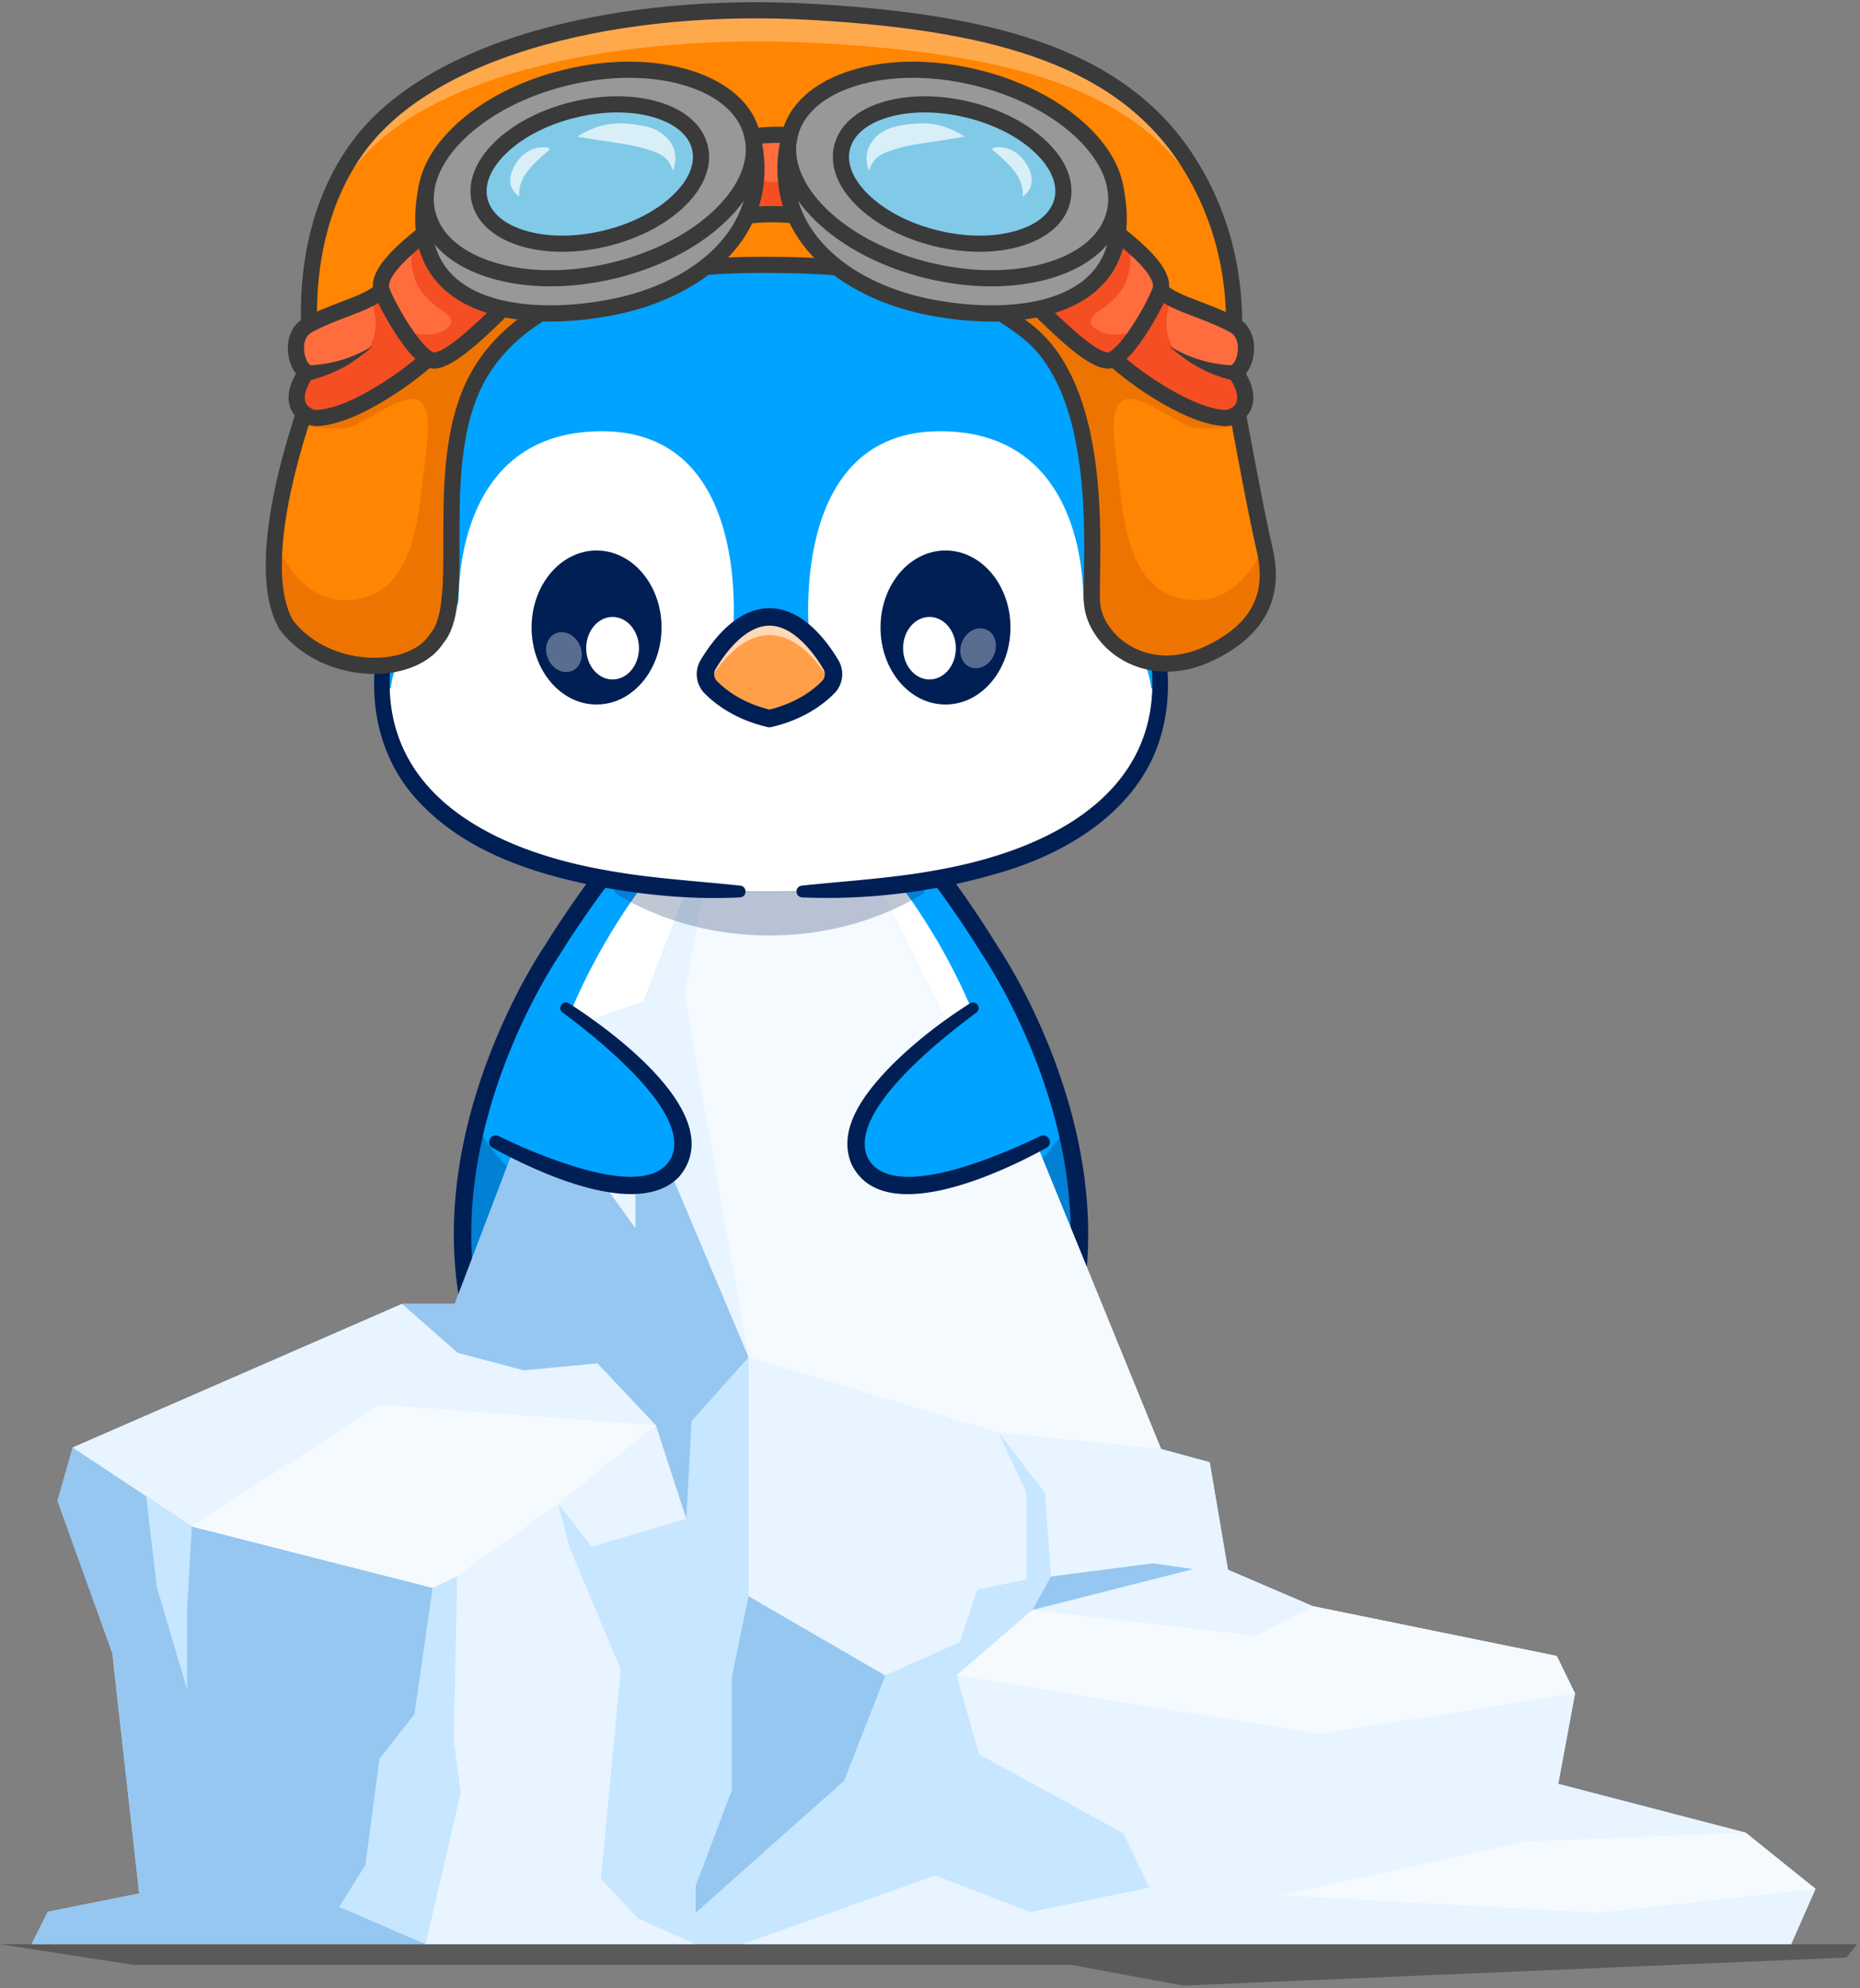 <svg xmlns="http://www.w3.org/2000/svg" width="377" height="403" fill="none"><rect width="100%" height="100%" fill="#808080" stroke="none"/><path fill="#00A3FF" d="M217.803 262.505H94.745c-2.579-15.714.262-30.878 4.336-43.054l.006-.005c5.38-16.083 12.912-26.946 12.912-26.946s25.623-42.296 44.411-42.296 44.139 42.296 44.139 42.296 7.526 10.863 12.912 26.946c4.074 12.175 6.921 27.339 4.342 43.059"/><path fill="#fff" d="M200.105 262.506h-87.389c-3.332-8.844-4.503-17.632-4.241-26.032 1.035-33.831 25.27-61.428 25.27-61.428l22.665-4.286 22.665 4.286s23.958 27.284 25.255 60.848c.333 8.576-.818 17.567-4.225 26.612"/><path fill="#001F54" d="M216.167 228.61s-3.922 6.166-11.837 12.697c-7.824 6.442-22.18 12.847-48.364 12.847s-39.697-6.1-47.491-12.385c-8.278-6.679-11.935-13.567-11.935-13.567-4.074 9.699-4.375 21.787-1.795 34.304h123.057c2.579-12.522 2.438-24.197-1.636-33.896z" opacity=".25"/><path fill="#001F54" d="M217.803 264.272H94.745a1.766 1.766 0 0 1-1.743-1.481c-2.246-13.683-.764-28.453 4.404-43.901q.017-.05.036-.098c5.275-15.722 12.46-26.359 13.074-27.252 1.41-2.321 26.479-43.103 45.895-43.103s44.207 40.749 45.625 43.107c.628.915 7.825 11.585 13.102 27.341 5.171 15.455 6.654 30.227 4.41 43.906a1.77 1.77 0 0 1-1.743 1.481zm-121.542-3.534h120.025c1.811-12.692.298-26.387-4.501-40.731-5.234-15.631-12.615-26.394-12.689-26.501a1 1 0 0 1-.062-.097c-.063-.105-6.391-10.612-14.901-20.966-11.008-13.393-20.595-20.473-27.723-20.473s-16.768 7.081-27.865 20.478c-8.577 10.354-14.972 20.862-15.036 20.968q-.028.045-.059.09c-.074.107-7.459 10.87-12.689 26.5l-.036.098c-4.772 14.304-6.272 27.964-4.465 40.633z"/><path fill="#000" d="M0 394.059h376.396l-2.129 2.704-134.514 5.687-22.59-4.196H27.013z" opacity=".3" style="mix-blend-mode:overlay"/><path fill="#C7E6FF" d="m6.414 394.057 3.285-6.578 18.514-3.703-5.453-48.743-11.102-30.855 3.084-10.792 66.739-29.104h10.697l20.978-55.119 17.276-6.173 14.805-38.254 28.384 5.756 24.27 48.541 8.638 4.114 28.795 70.542 9.869 2.679 3.703 21.8 17.276 7.406 49.362 10.072 3.703 7.614-3.393 18.305 37.944 9.87 14.192 11.418-4.935 11.204z"/><path fill="#95C7F0" d="m74.062 377.982 2.844-21.502 7.108-9.061 3.672-25.592-48.813-12.441-24.131-15.999-3.084 10.792 11.102 30.855 5.453 48.743L9.7 387.479l-3.285 6.578h79.85l-17.535-7.544zM139.107 307.842l1.062-19.784 11.557-12.972-10.723-41.767-27.847-24.157-20.978 55.119H81.48l9.997 14.002zM151.726 323.515l-3.38 16.321v22.981l-7.343 19.431v5.453l30.09-26.779 8.354-21.326zM213.037 319.514l-3.791 6.812 32.7-8.29-8.297-1.188z"/><path fill="#E8F4FF" d="m189.575 380.117-39.094 13.94h212.564l4.935-11.204-14.192-11.418-37.945-9.87 3.394-18.305-3.703-7.614-49.362-10.072-17.276-7.406-3.703-21.8-9.87-2.679-28.794-70.542-8.638-4.114-24.27-48.541-28.384-5.756-14.805 38.254-17.276 6.173 5.51 25.762 10.129 14.034v-17.415l6.047 3.558 16.884 39.985v48.427l27.72 16.081 15.109-6.755 3.551-10.659 9.952-2.016V302.63l-5.687-12.321 9.421 12.321 1.245 16.884 20.612-2.666 8.296 1.187-32.699 8.291-15.405 13.269 4.619 15.993 29.23 15.999 5.251 11.014-24.169 4.922z"/><path fill="#E8F4FF" d="m81.48 264.281 11.298 9.914 13.39 3.558 14.931-1.422 11.848 12.556 6.16 18.956-19.196 5.687-6.755-8.764 2.256 8.764 10.426 24.883-4.031 42.412 7.582 8.056 11.614 5.175h-54.74l7.11-30.766-1.423-10.66.715-33.173-4.98 2.369-48.812-12.441-24.131-16z"/><path fill="#F5FAFF" d="m145.237 164.736-6.49 36.952 12.979 73.399 50.645 15.222 32.952 3.38-28.794-70.542-8.638-4.114-24.271-48.541zM209.246 326.325l45.255 5.213 11.671-5.965 49.362 10.072 3.703 7.614-51.7 8.183-73.696-11.847zM259.48 384.143l64.452 3.558 44.048-4.847-14.192-11.418-44.548 1.807zM38.873 309.384l38.033-24.7 56.041 4.202-19.79 15.879-20.492 14.691-4.98 2.369z"/><path fill="#C7E6FF" d="m38.873 309.384-.948 16.941v16.113l-6.16-20.852-2.136-18.331z"/><path fill="#00A3FF" d="M100.462 231.464s28.585 15.552 36.345 5.309c9.04-11.936-22.121-32.465-22.121-32.465s-8.405 6.363-10.754 12.284c-2.348 5.922-3.47 14.872-3.47 14.872"/><path fill="#001F54" d="M115.314 203.357c9.046 5.791 32.558 23.017 22.35 35.14-8.349 8.794-29.078-1.024-37.842-5.857-1.47-.867-.333-3.083 1.233-2.372 2.997 1.458 6.112 2.844 9.253 4.037 6.258 2.369 22.106 8.102 25.839.151 3.192-7.456-8.981-18.406-14.19-22.94-2.544-2.204-5.227-4.304-7.928-6.278-1.153-.868.031-2.645 1.285-1.882z"/><path fill="#00A3FF" d="M211.47 231.469s-28.585 15.552-36.345 5.309c-9.041-11.936 22.12-32.466 22.12-32.466s8.405 6.364 10.754 12.285c2.348 5.922 3.471 14.872 3.471 14.872"/><path fill="#001F54" d="M197.873 205.265c-6.717 4.973-25.98 19.919-22.089 29.195 4.65 9.802 27.905-.743 35.047-4.165 1.547-.78 2.788 1.457 1.279 2.35-9.041 5.022-33.221 16.445-39.537 3.266-3.071-7.332 3.124-14.761 7.842-19.679 4.922-4.952 10.37-9.155 16.203-12.871a1.141 1.141 0 0 1 1.255 1.905z"/><path fill="#00A3FF" d="M172.769 42.799v.005c-1.721 2.262-4.629 4.21-8.874 5.174l-15.108.681s-5.427-1.262-7.814-4.997l-.005-.005a7 7 0 0 1-.964-2.347c-1.338-6.472 7.148-11.979 15.961-4.155 0 0 5.886-8.577 13.644-6.396 5.215 1.46 6.679 7.405 3.16 12.04"/><path fill="#fff" d="M172.769 42.799c.065-1.822-.02-8.602-4.851-9.173-5.588-.666-11.257 4.745-11.257 4.745s-6.607-3.266-11.484-1.58c-4.876 1.68-4.205 6.87-4.205 6.87l-.005-.005a7 7 0 0 1-.964-2.347c-1.338-6.472 7.148-11.979 15.961-4.155 0 0 5.886-8.577 13.644-6.396 5.215 1.46 6.679 7.405 3.16 12.04z" opacity=".6"/><path fill="#001F54" d="M148.559 49.635c-3.028-.771-5.844-2.07-7.958-4.482-2.239-2.51-2.771-6.579-.827-9.461 1.842-2.935 5.537-4.284 8.855-3.864 3.22.346 6.113 1.972 8.51 4.006l-2.63.321c2.33-3.028 5.289-5.556 9.008-6.753 3.814-1.197 8.551-.37 10.998 3.087 2.45 3.395 1.652 8.152-.886 11.164-2.377 2.94-5.927 4.565-9.509 5.32-1.311.237-1.727-1.65-.451-1.993 3.084-.764 6.149-2.269 8.056-4.814 1.781-2.271 2.338-5.716.54-8.033-1.727-2.272-5.166-2.665-7.773-1.724-1.398.485-2.72 1.31-3.918 2.315a18.7 18.7 0 0 0-2.839 2.997c-.174.225-.292.423-.457.606a1.72 1.72 0 0 1-2.484.15c-1.901-1.777-4.169-3.154-6.557-3.522-3.436-.686-7.343 1.705-7.056 5.456.328 3.92 4.287 6.185 7.832 7.27 1.283.338.838 2.22-.453 1.954z"/><path fill="#00A3FF" d="M234.491 140.461c-.833 17.138-13.897 40.232-78.218 40.303h-.308c-61.483 0-76.314-20.969-78.318-37.789v-.01c-.49-4.139-.207-8.026.348-11.287.96-5.618 2.726-9.379 2.726-9.379s-11.024-75.961 75.244-75.961 75.244 75.961 75.244 75.961 3.771 8.041 3.281 18.162z"/><path fill="#fff" d="M234.491 140.461c-.833 17.138-13.897 40.232-78.218 40.303h-.308c-61.483 0-76.314-20.969-78.318-37.789v-.01a42 42 0 0 1 .348-2.448c.773-.722 1.232-1.096 1.232-1.096s.757-10.782 11.327-14.684c1.438-.53 2.382-1.908 2.402-3.443.116-8.47 2.67-33.886 29.046-33.886 31.649 0 26.415 42.912 26.415 42.912h15.709s-5.234-42.912 26.415-42.912c26.376 0 28.93 25.416 29.046 33.886.02 1.535.964 2.913 2.402 3.443 10.57 3.902 11.327 14.684 11.327 14.684s.435.354 1.171 1.04z"/><path fill="#fff" d="M155.966 50.766c37.272 0 56.526 13.516 66.361 28.96-8.155-16.89-26.379-33.211-66.361-33.211S97.76 62.835 89.604 79.727c9.836-15.444 29.089-28.96 66.362-28.96" opacity=".6"/><path fill="#001F54" d="M120.915 142.799c7.273 0 13.17-6.989 13.17-15.61 0-8.622-5.897-15.611-13.17-15.611-7.274 0-13.17 6.989-13.17 15.611s5.896 15.61 13.17 15.61"/><path fill="#fff" d="M124.163 137.72c2.953 0 5.347-2.838 5.347-6.338s-2.394-6.337-5.347-6.337-5.348 2.837-5.348 6.337 2.394 6.338 5.348 6.338"/><path fill="#fff" d="M116.019 135.946c1.759-.799 2.417-3.137 1.47-5.222s-3.141-3.127-4.9-2.328-2.417 3.136-1.47 5.221 3.141 3.128 4.9 2.329" opacity=".35"/><path fill="#001F54" d="M191.64 142.799c7.273 0 13.17-6.989 13.17-15.61 0-8.622-5.897-15.611-13.17-15.611-7.274 0-13.17 6.989-13.17 15.611s5.896 15.61 13.17 15.61"/><path fill="#fff" d="M188.392 137.72c2.953 0 5.347-2.838 5.347-6.338s-2.394-6.337-5.347-6.337-5.347 2.837-5.347 6.337 2.394 6.338 5.347 6.338"/><path fill="#fff" d="M201.435 132.84c.947-2.085.289-4.422-1.47-5.221s-3.952.243-4.9 2.328c-.947 2.085-.288 4.423 1.47 5.222s3.953-.244 4.9-2.329" opacity=".35"/><path fill="#001F54" d="M151.239 47.5c-9.714 1.02-19.451 2.19-28.685 5.404-24.832 8.385-38.458 29.083-40.517 54.688-.395 4.807-.447 9.741.1 14.525.045.824-.489 1.469-.707 2.28a42 42 0 0 0-1.382 4.78c-6.478 29.557 17.56 42.808 42.906 47.222 8.948 1.641 18.027 2.138 27.086 3.106 1.377.118 1.476 2.261-.055 2.379-9.238.484-18.512-.381-27.661-2.008-13.704-2.577-28.039-7.08-37.733-17.709-9.692-10.469-10.872-25.859-5.867-38.78.22-.566.432-1.093.711-1.694l-.12.809a53 53 0 0 1-.363-3.818c-1.55-24.08 7.384-49.488 28.826-62.344 4.319-2.684 8.966-4.782 13.736-6.447 9.574-3.202 19.648-4.909 29.653-4.553 1.317.104 1.423 1.971.073 2.16zM161.379 45.344c19.902-.447 41.214 5.813 55.214 20.594 14.011 14.94 18.838 36.603 16.637 56.566 0 .001-.121-.814-.119-.808 3.781 8.755 4.862 18.81 2.012 28.023-4.317 14.107-17.924 22.701-31.323 26.82-13.304 4.097-27.378 5.944-41.239 5.348-1.444-.127-1.53-2.191-.055-2.381 9.059-.968 18.139-1.465 27.086-3.105 25.336-4.403 49.395-17.69 42.907-47.223a42 42 0 0 0-1.383-4.78c-.211-.794-.76-1.476-.708-2.274.548-4.786.496-9.721.101-14.531-2.735-32.482-22.571-53.172-54.646-58.21-4.806-.824-9.664-1.359-14.559-1.882a1.082 1.082 0 0 1 .076-2.16z"/><path fill="#FF9F48" d="M155.966 145.642c6.148-1.438 9.91-4.331 11.901-6.357a3.765 3.765 0 0 0 .549-4.569c-2.077-3.5-6.573-9.673-12.45-9.673s-10.373 6.173-12.45 9.673a3.765 3.765 0 0 0 .549 4.569c1.992 2.027 5.753 4.92 11.901 6.357"/><path fill="#fff" d="M143.517 138.393c2.076-3.5 6.573-9.673 12.45-9.673s10.373 6.173 12.449 9.673c.017.028.027.058.042.086a3.76 3.76 0 0 0-.042-3.762c-2.076-3.5-6.573-9.673-12.449-9.673-5.877 0-10.374 6.173-12.45 9.673a3.76 3.76 0 0 0-.042 3.762c.015-.028.025-.058.042-.086" opacity=".6"/><path fill="#001F54" d="M155.966 147.41q-.203 0-.403-.046c-6.478-1.515-10.513-4.556-12.759-6.839a5.54 5.54 0 0 1-.808-6.708c2.335-3.936 7.256-10.539 13.969-10.539s11.634 6.603 13.969 10.539a5.54 5.54 0 0 1-.808 6.708c-2.246 2.283-6.282 5.324-12.759 6.839a1.8 1.8 0 0 1-.403.046zm0-20.599c-5.149 0-9.359 6.159-10.931 8.808a2.006 2.006 0 0 0 .289 2.428c1.871 1.904 5.225 4.429 10.642 5.779 5.417-1.349 8.77-3.874 10.642-5.779a2.01 2.01 0 0 0 .289-2.428c-1.572-2.649-5.783-8.808-10.931-8.808"/><path fill="#001F54" d="M141.859 180.114a720 720 0 0 1-15.334-1.32c-1.836-.181-2.79 1.696-1.311 2.582 5.651 3.386 16.269 8.232 30.753 8.232s25.101-4.846 30.753-8.232c1.479-.886.525-2.763-1.31-2.582-5.078.501-10.525.952-15.335 1.32-9.385.717-18.831.717-28.216 0" opacity=".25"/><path fill="#FF8502" d="M63.97 77.29s-14.085 35.199-5.958 49.365c8.266 10.649 25.711 10.525 30.54 2.723 6.124-7.085-.466-31.534 6.579-49.338 5.146-13.003 20.758-26.36 59.27-26.36 27.616 0 41.353 3.904 53.592 13.335 16.675 12.848 12.847 47.544 13.352 55.185.504 7.641 10.849 16.532 24.097 10.077 13.249-6.454 12.107-16.002 10.718-21.657-1.39-5.656-5.929-30.213-6.474-33.437s4.394-23.432-8.797-44.251-38.193-28.34-76.226-30.513C126.631.245 88.061 9.004 72.793 29.511 57.528 50.017 63.97 77.29 63.97 77.29"/><path fill="#E36A00" d="M102.244 62.864c-6.93-.991-7.219-2.168-18.612 3.943-6.43 3.447-14.486 8.548-20.368 12.337a159 159 0 0 0-2.413 7.056c4.176.676 9.136 1.032 11.136.006 4.304-2.21 9.95-6.265 12.549-5.174 2.598 1.09 2.611 5.265 1.473 13.498-1.14 8.233-1.373 23.36-11.961 26.496-8.2 2.43-14.447-2.288-18.316-11.473-.607 6.589-.184 12.811 2.278 17.103 8.265 10.65 25.711 10.524 30.54 2.724 6.123-7.085-.466-31.535 6.578-49.338 2.248-5.677 6.491-11.425 13.769-16.1-1.633-.293-2.751-.519-6.655-1.078zM256.714 109.554c-3.869 9.185-10.117 13.903-18.316 11.472-10.588-3.136-10.822-18.263-11.961-26.496-1.139-8.231-1.126-12.408 1.473-13.498 2.598-1.09 8.245 2.965 12.549 5.174 1.999 1.025 6.959.67 11.135-.006a160 160 0 0 0-2.413-7.055c-5.881-3.79-13.938-8.89-20.367-12.338-11.392-6.11-11.683-4.935-18.613-3.943-3.905.56-5.022.787-6.654 1.08 7.278 4.673 11.522 10.421 13.769 16.099 7.044 17.802.455 42.252 6.578 49.337 4.828 7.801 22.275 7.928 30.539-2.724 2.462-4.291 2.885-10.513 2.279-17.102z" opacity=".6"/><path fill="#fff" d="M238.779 29.846c-13.192-18.39-36.082-25.55-74.115-27.47C126.631.453 90.025 8.257 74.759 26.37c-9.57 11.356-12.574 24.992-12.015 33.638.368-8.209 2.635-18.517 10.116-27.391 15.267-18.113 53.837-25.852 91.868-23.932 38.034 1.922 63.034 8.565 76.225 26.955 6.607 9.211 8.667 18.287 9.143 25.41.321-7.498-2.543-18.973-11.317-31.204z" opacity=".3"/><path fill="#3A3A3A" d="M75.887 136.603c-6.124 0-14.027-2.323-19.167-8.946l-.07-.091-.057-.098c-7.997-13.94 3.939-45.86 5.672-50.317-.371-1.786-1.502-7.981-1.244-16.115.177-5.58.977-10.916 2.379-15.858 1.76-6.21 4.48-11.81 8.082-16.648 7.429-9.978 20.664-17.811 38.276-22.652 16.237-4.463 35.256-6.225 54.999-5.097 20.633 1.18 35.856 3.837 47.909 8.366 13.328 5.008 23.011 12.5 29.604 22.906 11.007 17.371 9.715 34.456 9.163 41.75-.1 1.327-.204 2.698-.135 3.105.54 3.198 5.078 27.732 6.45 33.318.688 2.8 1.447 7.029.106 11.401-1.538 5.011-5.473 9.088-11.696 12.12-8.852 4.312-15.503 1.859-18.679.012-4.428-2.573-7.477-7.069-7.766-11.455-.087-1.303-.054-3.272-.014-5.763.202-12.323.622-37.965-12.703-48.232-6.295-4.85-12.597-7.908-20.437-9.916-8.207-2.101-18.425-3.08-32.157-3.08-17.308 0-31.231 2.73-41.381 8.113-8.026 4.257-13.533 10.048-16.368 17.212-3.53 8.924-3.524 19.618-3.52 29.054.006 9.346.01 16.746-3.257 20.651-2.293 3.598-7.046 5.922-12.747 6.225q-.605.032-1.24.032zm-16.512-10.866c4.725 6.011 12.17 7.85 17.58 7.562 4.689-.249 8.505-2.038 10.207-4.788l.069-.11.085-.099c2.555-2.956 2.55-10.558 2.546-18.606-.006-9.73-.013-20.756 3.749-30.262 3.13-7.91 9.144-14.269 17.877-18.901 10.627-5.637 25.065-8.495 42.913-8.495 14.013 0 24.489 1.01 32.968 3.182 8.29 2.123 14.958 5.36 21.622 10.493 14.627 11.271 14.19 38.024 13.979 50.881-.039 2.416-.071 4.324.007 5.494.219 3.327 2.631 6.796 6.144 8.838 2.614 1.519 8.117 3.522 15.605-.125 11.642-5.672 11.377-13.558 9.845-19.795-1.388-5.647-5.956-30.34-6.499-33.554-.135-.802-.048-1.968.099-3.898.266-3.535.714-9.452-.221-16.44-1.124-8.4-3.965-16.242-8.443-23.31-6.198-9.782-15.353-16.844-27.99-21.592-11.735-4.41-26.652-7.004-46.946-8.164-19.392-1.108-38.047.615-53.945 4.985-16.903 4.646-29.53 12.063-36.52 21.45-7.633 10.253-9.549 22.328-9.814 30.653-.287 9.059 1.254 15.704 1.27 15.77l.118.504-.192.482c-.035.087-3.516 8.84-5.963 19.178-3.152 13.318-3.204 23.224-.151 28.663z"/><path fill="#FF6D3E" d="M152.604 27.549c2.257-.692 4.667-.88 7.01-.591.107.065.214.13.289.069a54 54 0 0 0 .448 16.63q-4.284-.115-8.567-.231c2.333-4.974 2.794-10.802.82-15.877"/><path fill="#F54E22" d="M159.528 36.555c-1.89.481-3.928.42-5.786-.174a21.8 21.8 0 0 1-1.958 7.052l8.568.233a54 54 0 0 1-.823-7.111z"/><path fill="#3A3A3A" d="M161.048 45.289a27 27 0 0 1-.906-.07c-1.571-.132-4.202-.356-7.921.062l-.365-3.256c4.04-.453 6.982-.203 8.562-.069.321.028.598.051.801.061l-.172 3.27zM153.767 29.163l-.348-3.257c2.402-.258 5.34-.243 6.73-.17l-.172 3.271c-1.236-.065-4.015-.08-6.21.156"/><path fill="#FF6D3E" d="M77.59 58.72c-.692.595-2.119 1.75-5.425 3.047-2.078.816-6.082 2.295-8.079 3.29S61.058 66.43 60.3 68.53c-.76 2.102-.12 5.795 1.831 6.88-4.661 6.808.036 9.413 2.156 9.31 4.248-.205 9.28-2.8 12.918-5.005s6.366-4.232 9.592-7.005c-3.578-3.921-9.08-13.833-9.207-13.99"/><path fill="#F54E22" d="M77.593 58.722c-.437.375-1.167.972-2.476 1.688.455 1.248.799 2.527.942 3.851.335 3.075-.622 6.483-3.152 8.257-2.118 1.483-4.874 1.572-7.372 2.248-1.516.41-2.995 1.088-4.255 2.023-3.16 5.785 1.035 8.03 3.007 7.934 4.246-.204 9.28-2.802 12.919-5.005 3.636-2.205 6.367-4.232 9.592-7.007-3.578-3.921-9.08-13.833-9.205-13.988z"/><path fill="#3A3A3A" d="M64.166 86.364c-1.676 0-3.86-.987-4.955-2.951-.839-1.506-1.315-4.019.795-7.697-1.65-2.002-2.088-5.411-1.246-7.74.93-2.57 2.367-3.281 4.19-4.18l.407-.203c1.642-.819 4.432-1.892 6.673-2.753.575-.22 1.1-.423 1.539-.596 3.203-1.257 4.477-2.353 4.956-2.765L77.8 56.38l1.06 1.31c.1.122.115.15.505.827 3.776 6.542 6.682 10.945 8.638 13.09l1.138 1.246-1.28 1.1c-3.41 2.933-6.253 5.009-9.81 7.165-5.45 3.3-10.055 5.065-13.687 5.24a4 4 0 0 1-.199.005M77.1 61.132c-.987.645-2.363 1.388-4.337 2.163-.444.174-.977.379-1.56.603-2.06.793-4.884 1.879-6.387 2.629l-.42.208c-1.639.809-2.079 1.025-2.56 2.356-.566 1.568.044 4.31 1.088 4.89l1.571.875-1.016 1.484c-1.587 2.318-2.088 4.264-1.41 5.478.526.945 1.652 1.293 2.138 1.27 3.084-.15 7.171-1.754 12.15-4.77 2.998-1.817 5.38-3.51 8.135-5.8-1.906-2.408-4.385-6.225-7.393-11.385z"/><path fill="#3A3A3A" d="M61.39 74.047c4.81.092 9.818-1.237 14.176-3.938-3.689 3.562-8.53 6.14-13.866 7.199z"/><path fill="#FF6D3E" d="M104.608 59.888c-7.068 7.076-13.11 12.881-16.47 13.19-3.308.306-9.454-10.663-10.74-14.086-1.608-4.274 7.276-10.6 13.357-15.34 3.702 3.705 13.854 16.236 13.854 16.236z"/><path fill="#F54E22" d="M95.662 49.118a173 173 0 0 1-6.149-4.51c-1.932 1.49-4.04 3.104-5.955 4.74-.756 5.676.622 10.12 6.227 13.687 3.678 2.377.216 4.017-.925 4.437-.882.326-3.136.715-7.095-.412 2.171 3.289 4.655 6.172 6.372 6.014 3.36-.311 9.402-6.116 16.471-13.19 0 0-4.756-5.873-8.946-10.764z"/><path fill="#3A3A3A" d="M87.998 74.722c-2.079 0-4.423-2.038-7.345-6.372-2.183-3.24-4.096-6.942-4.788-8.781-1.894-5.036 5.616-10.829 12.242-15.94.563-.434 1.113-.858 1.641-1.27l1.14-.89 1.022 1.023c3.719 3.723 13.55 15.85 13.967 16.363l.929 1.146-1.042 1.044C98 68.818 92.202 74.347 88.287 74.708q-.143.014-.29.013zm2.593-28.874q-.243.186-.487.375c-2.884 2.225-6.152 4.746-8.441 7.118-2.155 2.233-3.127 4.035-2.736 5.072.613 1.632 2.395 5.039 4.313 7.916 2.764 4.148 4.374 5.1 4.76 5.116 2.82-.26 9.503-6.777 14.404-11.671-2.331-2.855-8.465-10.318-11.813-13.928z"/><path fill="#989899" d="M152.629 28.14a11.84 11.84 0 0 0-.439-1.77v-.001c-3.357-10.142-19.716-14.923-37.338-10.695-15.227 3.654-26.565 12.875-28.335 22.13h-.002c-5.269 25.292 19.431 28.062 37.716 24.42 17.373-3.46 32.535-15.233 28.398-34.085z"/><path fill="#3A3A3A" d="M111.53 65.176c-1.967 0-4-.102-6.049-.345-7.052-.835-12.483-3.133-16.141-6.83-4.77-4.82-6.258-11.723-4.426-20.522l3.203.668c-1.595 7.655-.401 13.56 3.547 17.549 4.489 4.535 12.075 6.188 19.866 6.189 4.22 0 8.499-.485 12.382-1.258 11.158-2.223 20.103-7.636 24.541-14.853 3.393-5.517 4.119-11.895 2.161-18.96l3.153-.875c2.211 7.977 1.361 15.228-2.528 21.552-4.914 7.99-14.641 13.949-26.688 16.348-3.36.668-7.975 1.336-13.021 1.336"/><path fill="#3A3A3A" d="M111.566 58.04c-4.453 0-8.688-.59-12.48-1.768-7.678-2.386-12.674-6.904-14.067-12.72-1.392-5.817 1.015-12.112 6.78-17.722 5.541-5.395 13.593-9.566 22.671-11.744 9.078-2.179 18.143-2.115 25.525.179 7.679 2.385 12.676 6.903 14.068 12.72s-1.015 12.111-6.78 17.722c-5.541 5.395-13.593 9.566-22.67 11.744-4.416 1.06-8.829 1.588-13.047 1.59m15.955-42.27c-3.959 0-8.115.5-12.288 1.501-8.514 2.043-16.027 5.917-21.153 10.907-4.904 4.773-6.992 9.962-5.878 14.61 1.112 4.65 5.323 8.327 11.855 10.357 6.829 2.121 15.278 2.165 23.793.122s16.027-5.917 21.153-10.907c4.904-4.773 6.992-9.962 5.878-14.611-1.112-4.649-5.323-8.326-11.855-10.356-3.482-1.082-7.386-1.624-11.505-1.624"/><path fill="#80CAE8" d="M122.671 48.333c12.33-2.959 20.926-11.205 19.199-18.418s-13.123-10.662-25.453-7.703-20.926 11.206-19.198 18.419 13.122 10.661 25.452 7.702"/><path fill="#fff" d="M104.142 33.912c-1.287 2.516-.813 4.568 1.064 5.895.26.183-.794-2.404 2.434-5.965 2.106-2.322 3.798-3.375 3.815-3.681s-4.678-1.402-7.313 3.75zM136.407 34.59c1.821-4.847-1.844-8.17-5.452-8.952-5.873-1.273-9.703-.618-13.94 2.058 8.575 1.469 10.719 1.464 14.046 2.53 2.957.946 4.341 1.524 5.347 4.364z" opacity=".7"/><path fill="#3A3A3A" d="M113.962 51.035c-3.019 0-5.891-.39-8.467-1.17-5.387-1.63-8.892-4.774-9.867-8.852-.977-4.077.724-8.47 4.787-12.369 3.832-3.676 9.381-6.526 15.622-8.022 6.241-1.498 12.476-1.476 17.556.061 5.388 1.631 8.892 4.775 9.867 8.853.977 4.077-.723 8.47-4.787 12.368-3.832 3.676-9.381 6.526-15.621 8.023-3.078.739-6.154 1.108-9.09 1.108m11.167-28.248c-2.677 0-5.497.34-8.331 1.02-5.686 1.365-10.7 3.922-14.121 7.203-3.188 3.06-4.563 6.34-3.868 9.24.694 2.899 3.405 5.2 7.632 6.48 4.533 1.372 10.162 1.376 15.847.012 5.686-1.365 10.701-3.922 14.121-7.203 3.189-3.06 4.563-6.34 3.869-9.24-.695-2.898-3.405-5.2-7.632-6.479-2.274-.688-4.823-1.032-7.517-1.032z"/><path fill="#FF6D3E" d="M234.946 58.72c.692.595 2.118 1.75 5.425 3.047 2.078.816 6.081 2.295 8.079 3.29 1.997.996 3.028 1.372 3.787 3.473s.119 5.795-1.832 6.88c4.662 6.808-.035 9.413-2.155 9.31-4.248-.205-9.281-2.8-12.918-5.005s-6.366-4.232-9.592-7.005c3.578-3.921 9.08-13.833 9.206-13.99"/><path fill="#F54E22" d="M251.258 76.79c-1.26-.935-2.738-1.614-4.256-2.024-2.497-.676-5.253-.765-7.371-2.248-2.531-1.774-3.488-5.182-3.152-8.257.144-1.323.487-2.602.942-3.85-1.309-.716-2.038-1.314-2.476-1.69-.125.156-5.627 10.068-9.205 13.989 3.225 2.775 5.955 4.802 9.592 7.007 3.639 2.203 8.672 4.8 12.919 5.005 1.971.097 6.167-2.149 3.007-7.933"/><path fill="#3A3A3A" d="M248.37 86.364q-.1 0-.199-.005c-3.633-.176-8.238-1.94-13.686-5.241-3.558-2.156-6.4-4.232-9.811-7.165l-1.28-1.1 1.138-1.247c1.957-2.144 4.862-6.547 8.637-13.089.391-.679.407-.705.505-.827l1.06-1.31 1.276 1.099c.48.412 1.754 1.508 4.957 2.766.439.172.964.373 1.539.595 2.241.861 5.03 1.935 6.673 2.753l.408.203c1.822.899 3.26 1.608 4.189 4.18.842 2.329.404 5.737-1.246 7.74 2.109 3.678 1.634 6.191.795 7.697-1.095 1.964-3.278 2.95-4.955 2.95m-20.327-13.846a63.3 63.3 0 0 0 8.136 5.8c4.978 3.016 9.066 4.621 12.15 4.77.485.023 1.612-.325 2.139-1.27.677-1.215.176-3.16-1.411-5.478l-1.016-1.484 1.571-.874c1.044-.58 1.654-3.323 1.088-4.89-.481-1.33-.92-1.548-2.559-2.357q-.203-.1-.421-.208c-1.503-.749-4.326-1.835-6.387-2.629-.583-.223-1.115-.429-1.56-.603-1.974-.776-3.35-1.518-4.337-2.163-3.009 5.161-5.487 8.977-7.393 11.386"/><path fill="#3A3A3A" d="M250.835 77.308c-5.335-1.059-10.176-3.637-13.865-7.2 4.358 2.702 9.365 4.03 14.175 3.94z"/><path fill="#FF6D3E" d="M207.929 59.888c7.068 7.076 13.109 12.881 16.47 13.19 3.307.306 9.454-10.663 10.741-14.086 1.607-4.274-7.277-10.6-13.359-15.34-3.701 3.705-13.853 16.236-13.853 16.236z"/><path fill="#F54E22" d="M223.678 67.472c-1.14-.42-4.602-2.058-.925-4.437 5.604-3.567 6.983-8.01 6.226-13.688-1.916-1.636-4.023-3.249-5.954-4.74a172 172 0 0 1-6.149 4.51c-4.19 4.893-8.946 10.764-8.946 10.764 7.069 7.075 13.111 12.88 16.471 13.19 1.717.16 4.201-2.724 6.372-6.013-3.959 1.128-6.213.738-7.095.412z"/><path fill="#3A3A3A" d="M224.539 74.721a3 3 0 0 1-.289-.013c-3.915-.36-9.713-5.891-17.477-13.663L205.731 60l.928-1.146c.417-.514 10.249-12.64 13.967-16.363l1.022-1.023 1.14.89c.529.412 1.079.835 1.641 1.27 6.627 5.11 14.137 10.904 12.243 15.94-.691 1.839-2.604 5.541-4.788 8.78-2.922 4.336-5.267 6.373-7.345 6.373m-14.408-14.947c4.901 4.894 11.585 11.411 14.418 11.673.372-.018 1.982-.97 4.747-5.118 1.918-2.877 3.699-6.284 4.313-7.916.391-1.037-.582-2.839-2.736-5.072-2.29-2.373-5.558-4.894-8.441-7.118q-.246-.188-.487-.376c-3.348 3.61-9.483 11.073-11.814 13.928z"/><path fill="#989899" d="M226.02 37.804h-.002c-1.769-9.256-13.107-18.477-28.335-22.13-17.622-4.228-33.981.553-37.338 10.695v.001a12 12 0 0 0-.439 1.77c-4.136 18.852 11.025 30.626 28.398 34.085 18.285 3.642 42.984.871 37.716-24.42z"/><path fill="#3A3A3A" d="M201.005 65.176c-5.045 0-9.66-.668-13.019-1.337-12.047-2.398-21.775-8.358-26.688-16.348-3.889-6.324-4.74-13.576-2.528-21.552l3.152.876c-1.959 7.062-1.231 13.442 2.162 18.959 4.438 7.217 13.383 12.63 24.54 14.853 11.053 2.2 25.328 2.061 32.249-4.931 3.948-3.99 5.141-9.894 3.547-17.549l3.203-.669c1.833 8.8.344 15.704-4.426 20.523-3.659 3.698-9.089 5.995-16.141 6.83a52 52 0 0 1-6.05.345z"/><path fill="#3A3A3A" d="M200.969 58.042c-4.218 0-8.63-.53-13.046-1.589-9.078-2.178-17.129-6.348-22.671-11.743-5.764-5.612-8.172-11.906-6.779-17.723 1.392-5.817 6.389-10.334 14.067-12.72 7.383-2.293 16.448-2.357 25.526-.179 9.079 2.179 17.13 6.349 22.671 11.744 5.765 5.612 8.172 11.905 6.78 17.722s-6.389 10.335-14.068 12.72c-3.791 1.178-8.027 1.769-12.479 1.769zM185.014 15.77c-4.12 0-8.023.541-11.505 1.624-6.532 2.029-10.743 5.707-11.855 10.355-1.114 4.649.975 9.838 5.878 14.612 5.126 4.99 12.639 8.863 21.154 10.906 8.514 2.043 16.964 2 23.793-.122 6.532-2.029 10.743-5.707 11.855-10.356 1.112-4.648-.975-9.837-5.878-14.61-5.127-4.99-12.639-8.864-21.154-10.907-4.172-1.001-8.329-1.502-12.288-1.502"/><path fill="#80CAE8" d="M215.324 40.633c1.727-7.213-6.869-15.46-19.199-18.419s-23.726.49-25.453 7.703 6.869 15.46 19.199 18.418c12.33 2.96 23.726-.49 25.453-7.702"/><path fill="#fff" d="M208.395 33.912c1.287 2.516.813 4.567-1.065 5.894-.259.184.795-2.404-2.433-5.964-2.106-2.322-3.798-3.376-3.815-3.681s4.677-1.403 7.313 3.75M176.129 34.59c-1.821-4.847 1.844-8.17 5.452-8.952 5.873-1.273 9.704-.618 13.94 2.058-8.575 1.469-10.719 1.464-14.045 2.53-2.958.946-4.342 1.524-5.348 4.364z" opacity=".7"/><path fill="#3A3A3A" d="M198.573 51.035c-2.937 0-6.012-.37-9.089-1.108-6.241-1.498-11.789-4.347-15.622-8.023-4.063-3.898-5.763-8.29-4.787-12.369.976-4.077 4.481-7.22 9.867-8.852 5.08-1.537 11.316-1.56 17.557-.061 6.24 1.497 11.789 4.346 15.621 8.022 4.063 3.898 5.764 8.29 4.787 12.37-.976 4.077-4.48 7.22-9.866 8.851-2.575.78-5.448 1.17-8.468 1.17m-11.167-28.248c-2.693 0-5.243.344-7.516 1.032-4.228 1.28-6.938 3.58-7.632 6.48-.694 2.898.68 6.18 3.87 9.239 3.42 3.28 8.434 5.838 14.12 7.203 5.685 1.364 11.314 1.36 15.848-.013 4.228-1.279 6.938-3.58 7.632-6.479s-.68-6.18-3.869-9.24c-3.42-3.281-8.435-5.838-14.12-7.203-2.834-.68-5.654-1.02-8.332-1.02z"/></svg>
